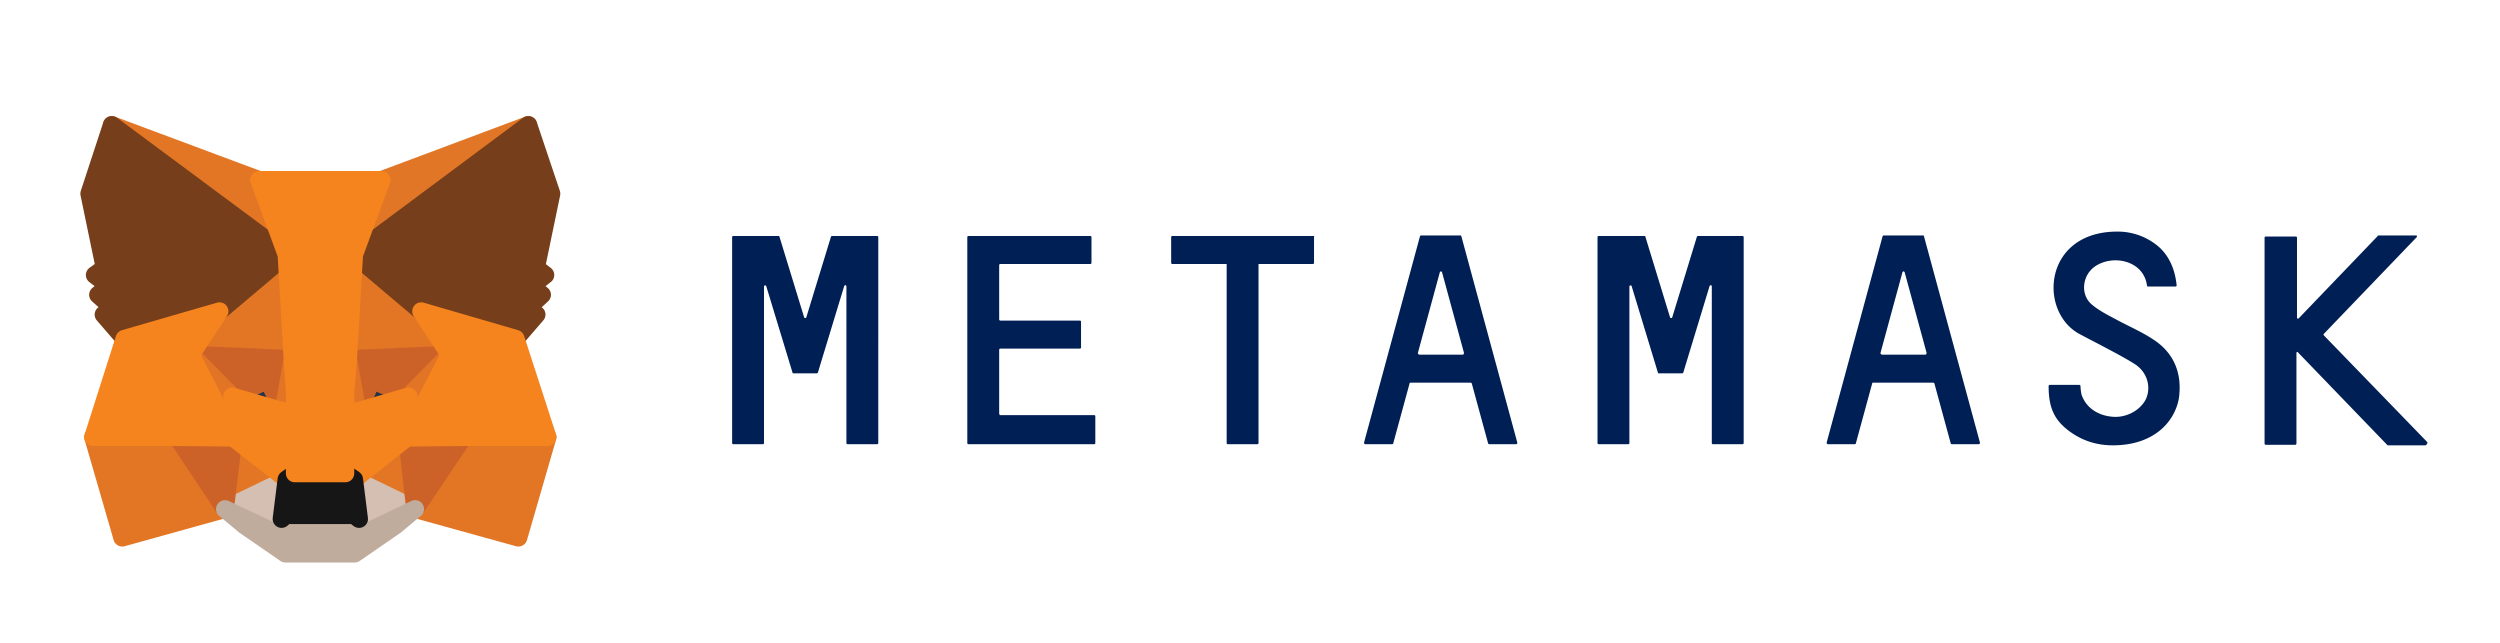 <svg xmlns="http://www.w3.org/2000/svg" width="140" height="36" fill="none"><g fill="#001f54"><path d="M120.661 19.062c-.677-.462-1.415-.77-2.154-1.17-.461-.246-.954-.492-1.354-.83-.677-.554-.553-1.662.185-2.154 1.015-.677 2.708-.308 2.892 1.077 0 .03.031.061.062.061h1.538c.031 0 .062-.03.062-.061-.092-.954-.462-1.754-1.139-2.277a3.53 3.53 0 0 0-2.184-.739c-4.062 0-4.431 4.308-2.246 5.662.246.154 2.4 1.23 3.169 1.723.769.461.985 1.323.677 2-.308.615-1.077 1.046-1.846.985-.862-.062-1.508-.524-1.754-1.231a2.7 2.7 0 0 1-.062-.493c0-.03-.03-.061-.061-.061h-1.662c-.031 0-.061.03-.061.061 0 1.2.307 1.877 1.107 2.493.77.584 1.6.83 2.493.83 2.277 0 3.446-1.292 3.692-2.615.185-1.292-.185-2.462-1.354-3.261M48.138 13.215H46.6c-.03 0-.062.03-.062.03l-1.384 4.524c-.03.061-.093.061-.123 0l-1.385-4.523c0-.031-.03-.031-.061-.031H41.06c-.03 0-.061.03-.061.061v11.539c0 .03.03.061.061.061h1.662c.03 0 .062-.03.062-.061v-8.77c0-.06.092-.092.123-.03l1.384 4.554.093.307c0 .031.03.031.061.031h1.293c.03 0 .061-.03.061-.03l.092-.308 1.385-4.554c.03-.062.123-.062.123.03v8.77c0 .03.03.061.062.061h1.661c.03 0 .062-.03.062-.061V13.276c0-.03-.031-.061-.062-.061zM95.092 13.215c-.031 0-.062.03-.062.03l-1.384 4.524c-.031.061-.093.061-.124 0l-1.384-4.523c0-.031-.031-.031-.062-.031h-2.554c-.03 0-.061.03-.061.061v11.539c0 .03.031.061.061.061h1.662c.031 0 .062-.03.062-.061v-8.77c0-.06.092-.092.123-.03l1.384 4.554.093.307c0 .031.03.031.061.031h1.292c.031 0 .062-.03.062-.03l.092-.308 1.385-4.554c.031-.062.123-.062.123.03v8.77c0 .03.031.061.061.061h1.662c.031 0 .062-.03.062-.061V13.276c0-.03-.031-.061-.062-.061zM73.554 13.215h-7.907c-.031 0-.062.03-.062.061v1.446c0 .031.03.062.062.062h3.046v10.03c0 .032.03.062.061.062h1.662c.03 0 .061-.03.061-.061v-10.03h3.046c.031 0 .062-.032.062-.063v-1.446c.031-.03 0-.061-.031-.061M83.4 24.877h1.508c.031 0 .061-.03.061-.092l-3.138-11.57c0-.03-.031-.03-.062-.03h-2.184c-.031 0-.062.03-.062.03l-3.138 11.57c0 .03.031.092.061.092h1.508c.031 0 .062-.03.062-.03l.923-3.386c0-.03.03-.03.061-.03h3.354c.031 0 .062.03.062.03l.923 3.385s.03.03.061.03m-4-5.108 1.231-4.523c.031-.061.092-.061.123 0l1.231 4.523c0 .03-.031.093-.062.093h-2.431c-.061 0-.092-.062-.092-.093M109.307 24.877h1.508c.031 0 .062-.03.062-.092l-3.139-11.57c0-.03-.031-.03-.061-.03h-2.185c-.031 0-.062.03-.062.03l-3.138 11.57c0 .03.031.092.062.092h1.507c.031 0 .062-.03.062-.03l.923-3.386c0-.03.031-.03.061-.03h3.354c.031 0 .062.03.062.03l.923 3.385s.031.03.061.03m-4-5.108 1.231-4.523c.031-.061.092-.061.123 0l1.231 4.523c0 .03-.031.093-.062.093h-2.43c-.062 0-.093-.062-.093-.093M55.954 23.153v-3.569c0-.03.03-.061.061-.061h4.462c.03 0 .061-.031.061-.062v-1.446c0-.03-.03-.062-.061-.062h-4.462a.066.066 0 0 1-.061-.061v-3.046c0-.031.03-.062.061-.062h5.046c.031 0 .062-.03.062-.062v-1.446c0-.03-.031-.061-.062-.061h-6.83c-.031 0-.062.03-.062.061v11.539c0 .03.03.061.062.061h7.046c.03 0 .061-.03.061-.061v-1.508c0-.03-.03-.061-.061-.061h-5.293c0-.031-.03-.062-.03-.093M135.924 24.754l-5.785-5.97q-.045-.045 0-.092l5.2-5.415c.031-.03 0-.092-.03-.092h-2.123c-.031 0-.031 0-.031.03l-4.431 4.616c-.031.03-.092 0-.092-.031v-4.492c0-.031-.031-.062-.062-.062h-1.692c-.031 0-.062.03-.062.062v11.538c0 .03.031.062.062.062h1.661c.031 0 .062-.031.062-.062V19.77c0-.061.062-.092.092-.03l4.985 5.169.031.03h2.123c.092-.061.123-.153.092-.184"/></g><g stroke-linecap="round" stroke-linejoin="round"><path fill="#E17726" stroke="#E17726" d="m29.585 7-10.093 7.508 1.877-4.431z"/><g fill="#E27625" stroke="#E27625"><path d="m6.26 7 10.032 7.57-1.785-4.493zM25.953 24.384l-2.708 4.123 5.785 1.6 1.63-5.63zM5.215 24.477l1.63 5.63 5.754-1.6-2.677-4.123z"/><path d="m12.291 17.431-1.6 2.43 5.693.247-.185-6.154zM23.584 17.43l-3.97-3.538-.123 6.216 5.693-.247zM12.599 28.508l3.446-1.662-2.985-2.338zM19.83 26.846l3.416 1.662-.462-4z"/></g><g fill="#D5BFB2" stroke="#D5BFB2"><path d="m23.246 28.508-3.416-1.661.277 2.215-.03.954zM12.6 28.508l3.2 1.508-.031-.954.277-2.215z"/></g><path fill="#233447" stroke="#233447" d="M15.862 23.031 13 22.201l2-.924zM20.016 23.031l.83-1.754 2.031.923z"/><g fill="#CC6228" stroke="#CC6228"><path d="m12.6 28.508.493-4.123-3.17.092zM22.786 24.385l.462 4.123 2.707-4.03zM25.185 19.862l-5.693.246.523 2.923.831-1.754 2.03.923zM13.001 22.2l2-.923.862 1.754.523-2.923-5.693-.246z"/></g><g fill="#E27525" stroke="#E27525"><path d="m10.692 19.861 2.37 4.647L13 22.2zM22.877 22.2l-.092 2.308 2.4-4.647zM16.385 20.107l-.523 2.924.646 3.476.154-4.584zM19.493 20.107l-.277 1.816.123 4.584.677-3.476z"/></g><path fill="#F5841F" stroke="#F5841F" d="m20.015 23.031-.677 3.477.492.338 2.954-2.338.092-2.308zM13 22.2l.062 2.308 2.984 2.338.462-.338-.646-3.477z"/><path fill="#C0AC9D" stroke="#C0AC9D" d="m20.077 30.016.03-.954-.277-.216h-3.815l-.246.216.03.954-3.2-1.508 1.108.923L15.984 31h3.877l2.277-1.57 1.108-.923z"/><path fill="#161616" stroke="#161616" d="m19.83 26.846-.492-.338h-2.831l-.462.338-.276 2.216.246-.216h3.815l.277.216z"/><g fill="#763E1A" stroke="#763E1A"><path d="m30.016 15 .861-4.154L29.585 7l-9.754 7.261 3.754 3.17 5.292 1.538 1.17-1.354-.493-.369.8-.738-.615-.493.8-.615zM5 10.846 5.861 15l-.553.4.8.615-.616.493.831.738-.523.37 1.17 1.353 5.322-1.538 3.754-3.17L6.261 7z"/></g><path fill="#F5841F" stroke="#F5841F" d="m28.877 18.97-5.292-1.54 1.6 2.431-2.4 4.647 3.17-.031h4.707zM12.292 17.43l-5.323 1.54-1.754 5.507h4.708l3.138.03-2.37-4.646zM19.492 20.108l.339-5.846 1.538-4.185h-6.861l1.538 4.185.339 5.846.123 1.846v4.554h2.83v-4.554z"/></g></svg>